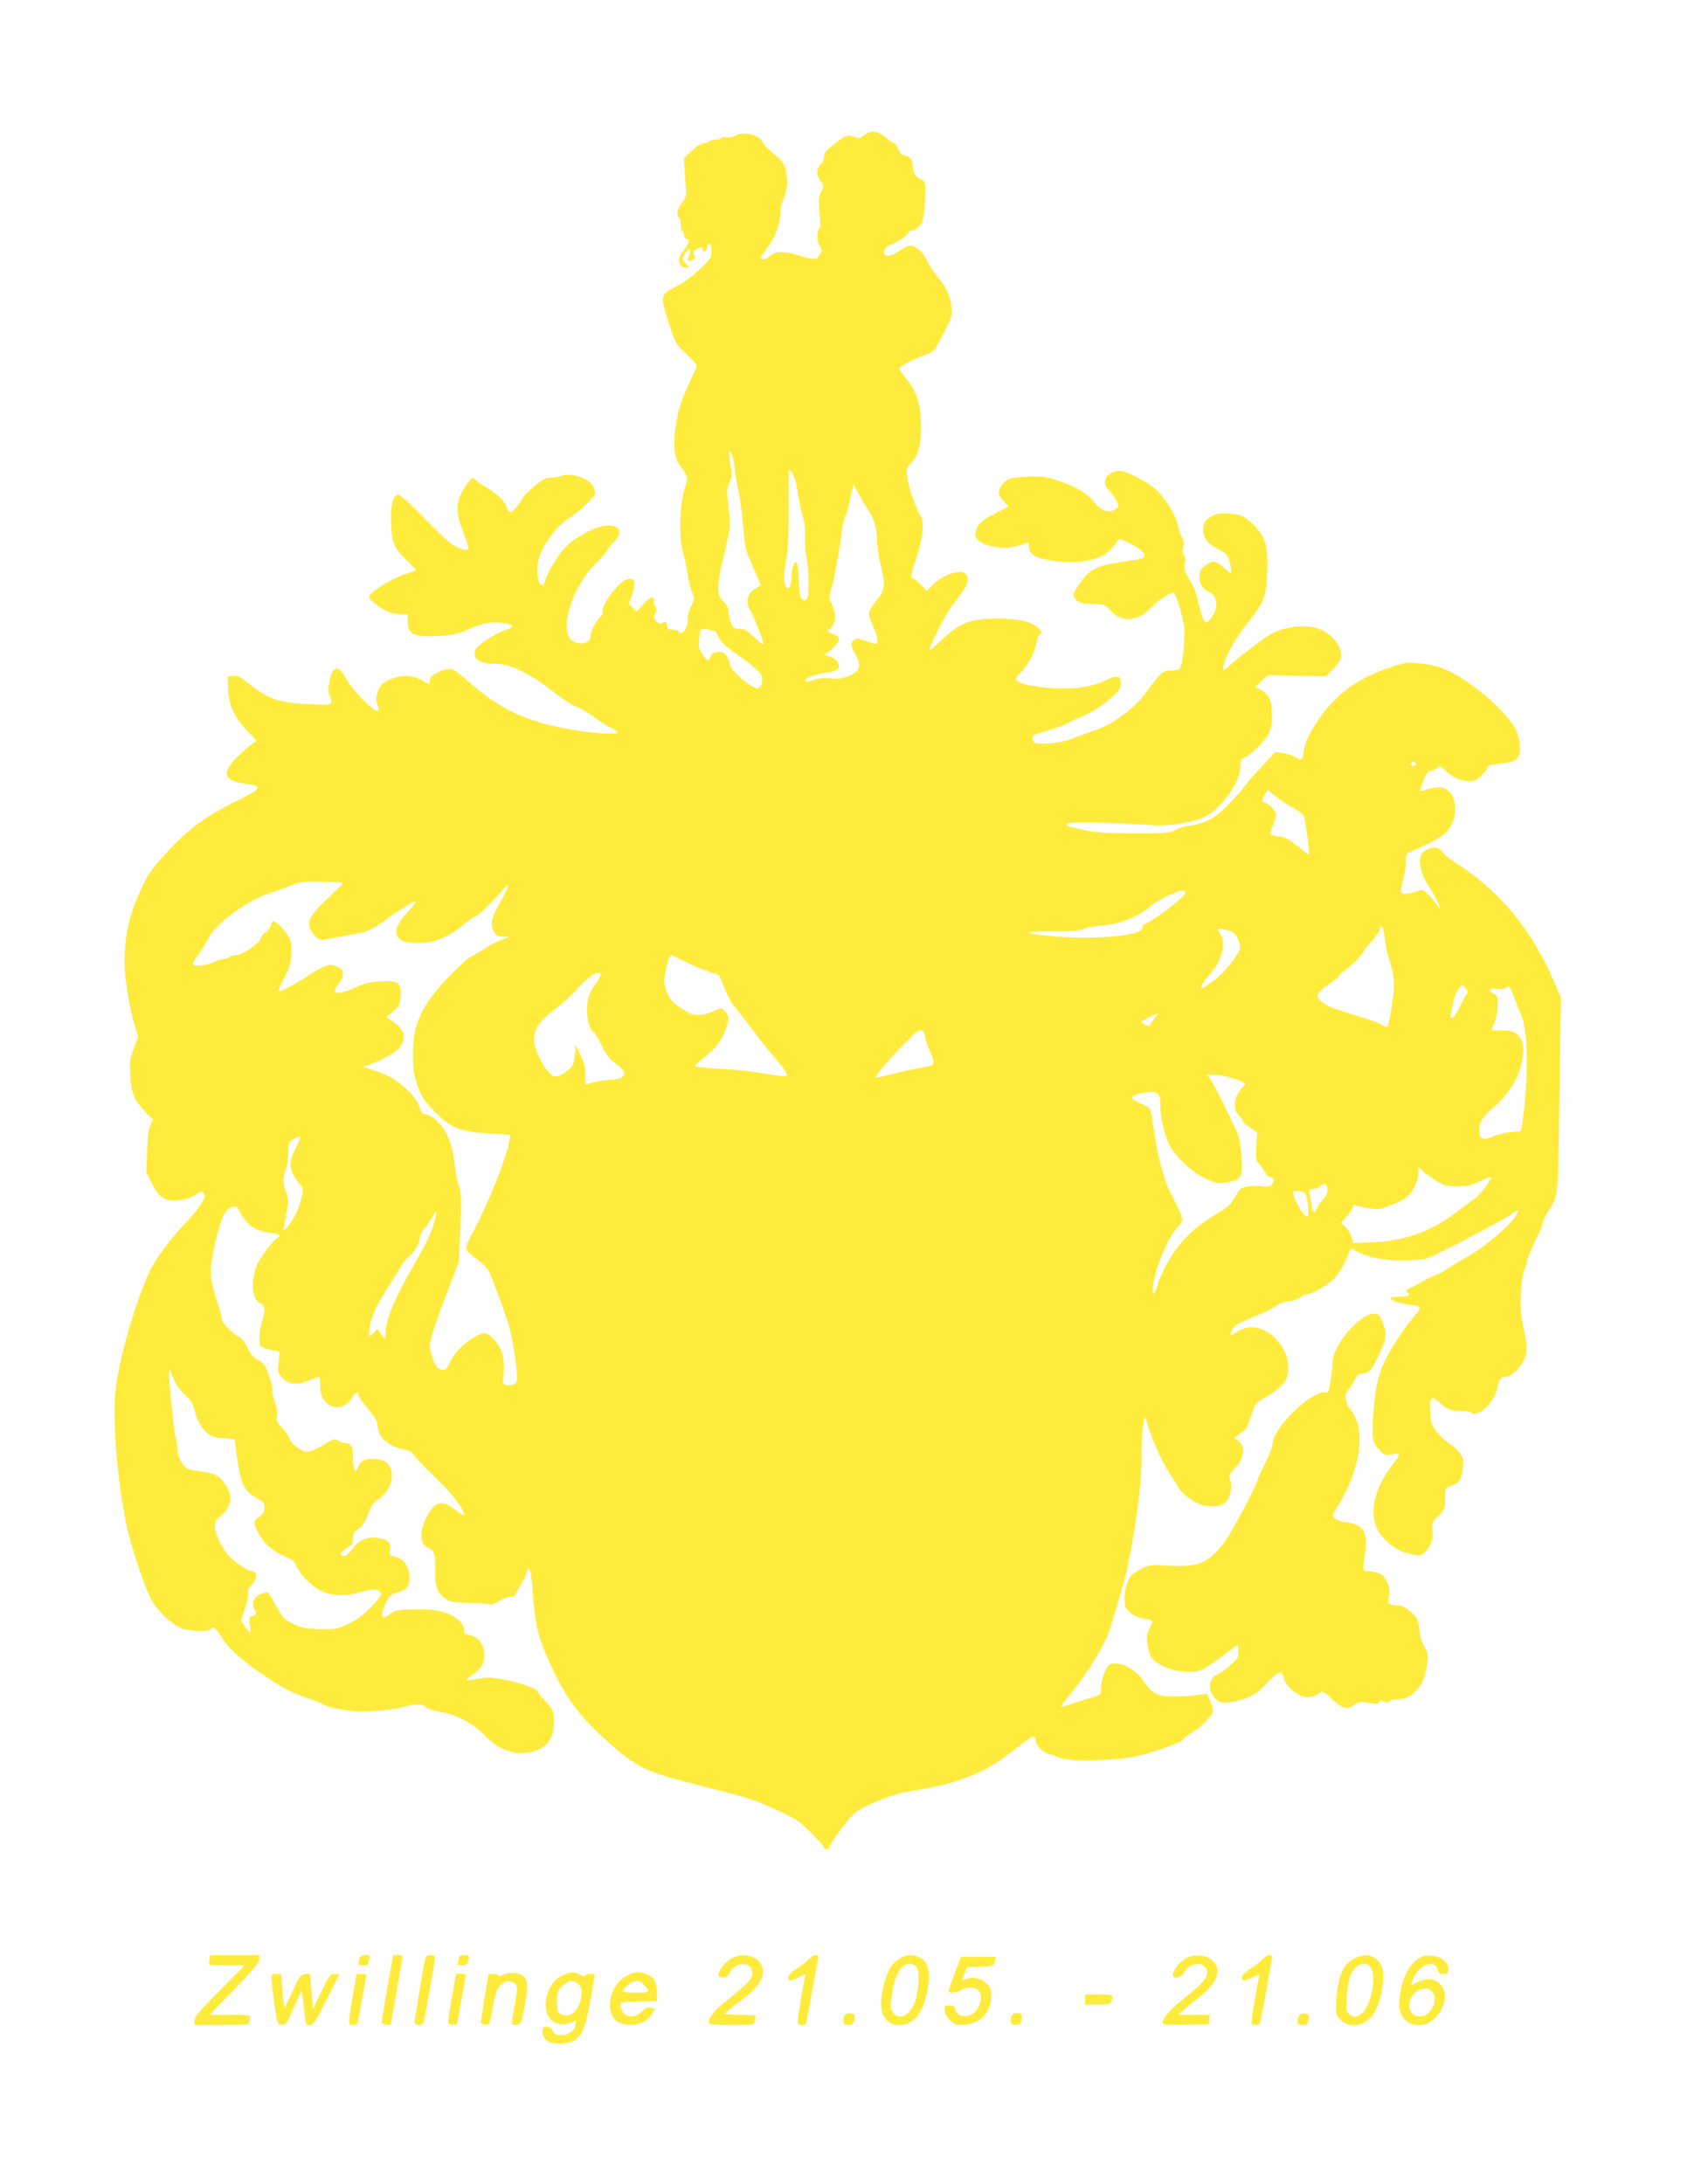 <?xml version="1.0" standalone="no"?>
<!DOCTYPE svg PUBLIC "-//W3C//DTD SVG 20010904//EN"
 "http://www.w3.org/TR/2001/REC-SVG-20010904/DTD/svg10.dtd">
<svg version="1.0" xmlns="http://www.w3.org/2000/svg"
 width="997pt" height="1280pt" viewBox="0 0 997 1280"
 preserveAspectRatio="xMidYMid meet">
<g transform="translate(0,1280) scale(0.1,-0.1)"
fill="#ffeb3b" stroke="none">
<path d="M5090 12023 c-8 -3 -23 -13 -33 -21 -15 -13 -23 -14 -52 -3 -38 13
-52 8 -132 -57 -32 -25 -43 -40 -43 -61 0 -15 -9 -36 -20 -46 -26 -23 -26 -65
0 -98 20 -25 20 -28 5 -58 -18 -33 -19 -59 -9 -153 4 -37 2 -62 -5 -69 -16
-16 -13 -74 5 -102 14 -22 14 -26 -2 -50 -20 -30 -31 -30 -134 2 -74 22 -126
20 -154 -6 -23 -22 -56 -28 -56 -11 0 5 18 33 40 62 43 56 73 137 75 203 1 22
5 47 8 55 25 57 34 102 30 146 -7 74 -19 96 -78 143 -30 24 -57 51 -60 60 -16
48 -110 75 -163 47 -19 -10 -42 -14 -56 -10 -13 3 -27 1 -30 -5 -4 -6 -20 -11
-36 -11 -16 0 -32 -4 -35 -10 -3 -5 -17 -10 -30 -10 -15 0 -42 -17 -71 -44
l-46 -44 6 -89 c3 -48 6 -100 7 -115 1 -16 -8 -39 -25 -58 -26 -32 -34 -74
-16 -85 6 -3 10 -21 10 -40 0 -19 5 -37 10 -40 6 -3 10 -15 10 -26 0 -11 7
-19 16 -19 21 0 10 -37 -22 -71 -39 -41 -28 -99 20 -99 18 0 18 2 -5 26 -22
23 -22 27 -9 51 8 15 21 28 29 31 13 4 11 -9 -6 -55 -7 -17 22 -17 36 0 8 10
7 17 -1 25 -9 9 -7 15 8 27 25 19 44 19 44 -1 0 -14 3 -14 15 -4 9 7 14 19 11
27 -3 7 1 13 9 13 11 0 15 -12 15 -42 0 -37 -6 -46 -54 -92 -68 -65 -101 -89
-166 -122 -79 -40 -81 -52 -31 -205 43 -129 43 -129 106 -186 42 -38 61 -61
58 -72 -3 -9 -23 -52 -43 -96 -49 -105 -67 -162 -81 -263 -15 -110 -6 -181 31
-227 37 -47 44 -70 31 -103 -38 -98 -46 -307 -15 -412 9 -30 21 -86 26 -125 6
-38 17 -84 26 -101 14 -29 14 -34 -7 -76 -12 -25 -21 -58 -20 -74 3 -57 -35
-108 -56 -74 -3 6 -19 10 -36 10 -21 0 -29 5 -29 18 0 26 -11 34 -27 20 -11
-9 -19 -7 -35 10 -19 19 -20 24 -8 46 10 21 11 28 0 41 -7 8 -10 22 -6 30 3 9
-1 18 -9 22 -10 3 -30 -11 -54 -38 l-40 -44 -22 22 -23 23 18 53 c10 30 16 62
14 73 -5 30 -42 28 -80 -4 -50 -44 -111 -138 -105 -161 3 -12 -3 -27 -15 -38
-27 -24 -58 -87 -58 -117 0 -39 -70 -51 -110 -18 -76 62 7 320 145 453 36 35
65 68 65 74 0 6 16 26 35 45 63 61 41 106 -48 98 -63 -6 -170 -63 -231 -123
-40 -40 -111 -156 -122 -202 -4 -13 -9 -23 -13 -23 -38 0 -43 122 -8 198 35
75 103 158 156 190 68 42 161 131 161 154 0 10 -11 34 -25 52 -31 40 -124 65
-176 47 -18 -6 -47 -11 -65 -11 -24 0 -47 -13 -93 -51 -34 -28 -61 -54 -61
-58 0 -4 -16 -29 -36 -54 -29 -37 -40 -45 -50 -36 -8 6 -14 17 -14 25 0 23
-62 85 -116 115 -29 17 -58 37 -64 44 -20 23 -27 19 -66 -42 -57 -89 -56 -144
2 -291 14 -34 22 -67 19 -72 -3 -5 -26 -2 -53 7 -39 13 -72 41 -193 164 -93
96 -153 149 -166 149 -30 0 -46 -69 -41 -177 5 -106 20 -139 95 -211 31 -29
54 -54 52 -55 -2 -1 -34 -12 -70 -24 -64 -22 -173 -86 -200 -119 -11 -14 -8
-20 21 -45 55 -47 105 -69 155 -69 l45 0 0 -44 c0 -76 39 -93 191 -83 63 4
105 13 151 32 97 42 143 52 203 45 76 -8 90 -25 34 -40 -55 -15 -176 -94 -184
-120 -16 -50 23 -80 106 -80 100 0 211 -53 359 -170 47 -37 106 -75 133 -85
26 -10 71 -36 100 -59 29 -23 72 -50 95 -60 23 -11 42 -23 42 -28 0 -13 -116
-9 -220 7 -318 51 -460 117 -687 318 -61 54 -82 57 -148 25 -34 -17 -45 -28
-45 -45 0 -28 1 -28 -51 2 -64 36 -151 29 -220 -18 -33 -22 -53 -85 -39 -122
14 -37 13 -44 -9 -38 -28 7 -144 131 -169 179 -45 88 -81 87 -99 -4 -11 -53
-11 -68 2 -98 19 -47 13 -49 -140 -41 -155 8 -229 33 -327 113 -56 45 -74 55
-101 52 l-32 -3 1 -65 c2 -95 33 -168 107 -247 l61 -65 -29 -21 c-17 -11 -56
-46 -87 -77 -93 -91 -76 -139 54 -154 100 -13 94 -27 -44 -95 -187 -92 -292
-168 -415 -302 -86 -93 -113 -130 -148 -204 -78 -162 -105 -279 -105 -453 0
-84 30 -268 60 -364 l20 -66 -26 -68 c-23 -61 -26 -80 -21 -156 5 -103 27
-154 91 -217 l44 -43 -16 -31 c-12 -23 -17 -69 -20 -157 l-4 -125 34 -65 c42
-83 80 -105 163 -95 33 5 70 17 92 32 28 19 38 22 44 11 5 -7 9 -16 9 -20 0
-22 -51 -93 -119 -163 -77 -80 -172 -208 -203 -275 -82 -178 -173 -487 -198
-675 -23 -178 2 -522 60 -806 24 -118 95 -338 140 -432 34 -72 125 -160 188
-183 44 -16 158 -18 167 -4 13 21 31 8 60 -41 40 -67 118 -139 249 -227 114
-77 172 -107 276 -142 36 -12 70 -26 75 -30 18 -15 95 -32 180 -40 80 -7 243
9 309 30 44 15 97 12 110 -5 7 -9 43 -21 87 -29 97 -17 184 -63 260 -138 64
-62 90 -78 161 -98 65 -17 156 2 197 42 35 34 55 103 48 164 -4 38 -13 54 -51
93 -25 26 -46 52 -46 58 0 15 -105 51 -201 69 -68 13 -93 14 -146 4 -35 -7
-66 -10 -68 -8 -3 2 16 19 40 36 53 37 69 70 62 132 -6 50 -39 87 -88 97 -22
4 -29 11 -29 28 0 40 -44 80 -112 103 -50 16 -86 20 -175 19 -98 -2 -115 -5
-142 -24 -16 -13 -35 -23 -41 -23 -17 0 -11 42 13 89 19 38 29 46 67 57 55 16
70 35 70 92 0 59 -36 108 -84 118 -32 5 -34 8 -30 37 8 46 -12 66 -72 73 -65
8 -112 -13 -150 -67 -14 -21 -35 -39 -45 -39 -34 0 -30 19 11 45 34 22 40 30
40 61 0 28 6 38 30 52 22 13 37 34 55 83 21 53 34 73 67 95 53 37 82 99 73
154 -9 50 -34 72 -93 78 -57 5 -89 -9 -102 -44 -17 -44 -30 -26 -30 44 0 72
-10 92 -45 92 -11 0 -30 7 -42 15 -21 15 -27 13 -89 -25 -36 -22 -79 -40 -95
-40 -32 0 -94 49 -105 83 -3 12 -22 39 -41 59 -30 31 -35 42 -30 67 4 18 -1
52 -13 87 -11 31 -17 61 -14 66 6 9 -18 93 -40 137 -6 13 -27 32 -47 43 -25
13 -42 32 -58 68 -15 32 -33 56 -52 65 -41 22 -99 82 -99 104 0 10 -13 58 -29
107 -43 136 -45 171 -17 304 32 153 59 224 92 238 36 17 42 15 60 -20 38 -77
92 -114 178 -124 54 -7 71 -19 42 -30 -23 -9 -109 -126 -124 -169 -34 -98 -24
-192 23 -213 30 -14 33 -48 10 -112 -8 -23 -15 -65 -15 -92 0 -44 3 -50 28
-59 15 -6 41 -13 59 -16 l32 -5 -6 -64 c-6 -60 -5 -64 25 -93 37 -38 87 -41
157 -11 26 11 51 20 55 20 5 0 8 -24 7 -52 -4 -121 116 -172 181 -77 29 41 42
48 42 24 0 -9 25 -45 55 -80 30 -36 55 -73 55 -83 0 -9 5 -34 10 -54 13 -45
81 -94 146 -104 31 -4 48 -13 56 -28 6 -11 64 -73 129 -136 105 -102 169 -185
169 -221 0 -5 -23 9 -51 31 -82 64 -122 52 -174 -53 -36 -74 -33 -146 6 -164
46 -22 52 -37 50 -133 -2 -101 10 -135 59 -170 27 -19 47 -23 138 -25 59 -1
114 -5 123 -9 9 -4 30 4 53 19 20 14 50 25 66 25 17 0 30 4 30 10 0 5 13 30
29 56 17 25 33 60 36 76 13 56 29 12 36 -99 15 -217 37 -300 129 -489 73 -150
149 -253 276 -369 199 -184 241 -205 549 -284 328 -83 337 -86 475 -149 113
-51 133 -64 203 -134 42 -42 77 -81 77 -87 0 -6 7 -11 15 -11 8 0 15 4 15 9 0
19 105 164 145 199 50 44 206 110 305 128 36 6 104 19 153 28 48 9 106 23 130
32 23 8 66 24 96 35 83 29 177 88 299 186 57 46 82 54 82 24 0 -28 37 -69 73
-80 18 -5 52 -17 77 -27 62 -22 337 -14 455 15 112 27 256 81 262 98 3 7 22
22 42 33 54 29 131 106 131 131 0 12 -8 40 -17 62 l-18 39 -55 -7 c-30 -5 -91
-8 -135 -9 -100 0 -132 15 -181 89 -59 89 -182 136 -216 82 -18 -28 -38 -104
-35 -136 2 -23 -5 -27 -73 -47 -41 -12 -94 -29 -117 -37 -24 -9 -43 -13 -43
-9 0 5 22 35 50 67 108 130 207 295 238 395 94 309 101 338 137 550 28 163 50
377 46 460 -3 79 9 220 19 220 5 0 11 -15 15 -33 14 -64 79 -213 124 -282 25
-38 49 -77 52 -85 11 -27 72 -79 114 -100 59 -28 135 -27 167 3 29 27 43 93
28 133 -10 24 -7 31 25 64 58 59 68 133 21 166 l-21 15 25 20 c14 10 30 23 36
28 7 6 20 31 29 58 9 26 22 61 27 76 6 15 25 35 42 44 61 31 118 75 137 106
31 52 26 131 -13 197 -68 111 -182 152 -265 95 -20 -13 -39 -23 -41 -21 -2 2
3 17 12 34 12 24 35 37 122 72 58 24 118 53 133 65 15 13 45 24 74 27 26 3 56
13 66 22 10 9 24 16 32 16 30 0 136 60 170 96 20 22 49 68 65 104 15 36 29 67
31 69 2 3 17 -3 33 -12 64 -38 178 -59 295 -55 105 4 115 6 190 44 195 97 402
209 429 231 34 29 45 23 22 -12 -48 -72 -192 -192 -311 -256 -22 -12 -59 -35
-83 -51 -23 -16 -57 -34 -75 -40 -17 -7 -54 -25 -82 -41 -27 -16 -61 -33 -74
-39 -18 -7 -21 -12 -13 -20 22 -22 12 -28 -43 -28 -30 0 -55 -4 -55 -8 0 -14
45 -31 102 -38 83 -10 85 -14 39 -68 -82 -94 -180 -255 -200 -326 -7 -25 -16
-61 -22 -80 -5 -19 -14 -93 -19 -165 -12 -142 -7 -168 39 -218 23 -25 30 -27
68 -21 53 8 54 -1 8 -58 -108 -135 -143 -285 -90 -387 29 -57 114 -123 172
-134 10 -2 30 -7 45 -11 36 -11 64 7 89 56 16 32 20 52 15 88 -6 44 -4 48 34
85 38 37 40 42 40 101 0 62 0 63 34 74 48 15 62 37 70 103 6 52 4 61 -20 92
-14 19 -40 43 -58 53 -18 11 -50 40 -71 66 -34 41 -38 53 -42 114 -6 91 6 106
49 66 47 -45 69 -54 130 -54 30 0 59 -5 64 -10 34 -34 136 64 149 143 9 52 20
67 53 67 34 0 98 68 113 121 13 42 11 58 -22 219 -14 68 -5 237 16 287 8 19
15 42 15 50 0 13 40 107 76 176 8 16 14 36 14 45 1 9 12 35 25 57 73 120 66
57 75 694 l9 573 -44 102 c-125 294 -316 524 -567 685 -37 23 -73 53 -82 65
-19 30 -46 36 -85 20 -45 -19 -58 -53 -42 -117 7 -29 23 -68 36 -87 41 -64 75
-128 75 -142 0 -7 -8 1 -18 17 -11 17 -33 45 -51 62 -31 32 -32 32 -72 17 -57
-19 -89 -18 -89 4 0 9 7 42 15 72 8 30 15 76 15 101 0 45 1 47 43 64 169 72
212 105 237 180 18 53 8 130 -20 160 -31 33 -66 38 -125 21 -27 -9 -50 -14
-52 -12 -1 1 7 28 20 59 13 35 28 57 37 57 9 0 26 7 39 16 22 16 24 15 54 -14
39 -38 94 -62 141 -62 27 0 44 8 71 35 19 20 35 42 35 49 0 9 22 15 72 20 99
9 122 30 116 106 -3 30 -12 71 -21 90 -30 62 -130 167 -237 247 -131 98 -207
132 -322 144 -83 8 -90 8 -188 -26 -216 -72 -354 -188 -463 -387 -14 -26 -29
-64 -32 -85 -13 -75 -12 -74 -49 -52 -18 10 -52 22 -77 25 l-44 6 -75 -80
c-41 -43 -87 -96 -102 -117 -31 -42 -111 -128 -153 -163 -46 -39 -101 -61
-169 -71 -35 -5 -77 -17 -92 -28 -25 -16 -51 -18 -234 -18 -154 0 -226 5 -288
18 -183 37 -145 52 116 44 108 -4 228 -9 265 -13 87 -9 236 12 305 42 105 46
222 205 222 302 0 35 4 44 23 51 37 15 116 91 140 135 17 32 22 58 22 118 0
85 -17 121 -70 147 l-27 13 36 37 c36 36 37 36 109 33 39 -2 116 -4 169 -5
l97 -2 45 45 c37 37 46 52 46 81 0 65 -67 136 -149 159 -81 22 -200 3 -278
-46 -43 -27 -194 -143 -230 -178 -32 -29 -33 -29 -33 -7 0 42 69 169 141 258
98 123 110 152 116 292 7 158 -9 216 -81 287 -55 53 -83 64 -174 64 -100 0
-150 -73 -104 -152 10 -18 40 -42 72 -58 52 -26 57 -31 69 -80 7 -28 10 -54 7
-57 -4 -4 -24 10 -45 31 -44 43 -66 44 -114 5 -48 -37 -30 -127 29 -149 47
-18 57 -88 21 -141 -37 -55 -50 -49 -70 28 -9 37 -22 85 -27 105 -5 20 -24 59
-41 85 -25 41 -29 54 -24 90 4 26 2 44 -5 48 -7 5 -9 21 -5 46 5 28 2 47 -8
62 -8 12 -18 41 -22 64 -8 52 -66 150 -123 207 -47 47 -177 116 -220 116 -41
0 -75 -22 -83 -53 -6 -23 -2 -34 20 -60 16 -18 36 -46 45 -64 16 -32 16 -33
-7 -48 -37 -24 -82 -10 -119 37 -50 63 -125 105 -263 145 -36 10 -76 13 -145
8 -84 -5 -98 -9 -122 -31 -43 -42 -45 -71 -7 -110 l31 -33 -79 -40 c-80 -40
-104 -63 -116 -112 -17 -68 148 -115 263 -74 23 8 44 15 46 15 1 0 4 -15 6
-32 4 -44 53 -67 171 -79 131 -13 244 10 297 60 20 20 42 45 47 55 11 20 12
20 54 1 63 -27 111 -64 107 -83 -2 -13 -24 -19 -88 -29 -191 -27 -228 -43
-290 -131 -46 -64 -48 -77 -17 -103 17 -14 39 -18 91 -19 67 0 70 -1 105 -39
68 -73 159 -66 241 20 45 47 117 92 132 83 12 -8 49 -132 58 -195 9 -61 -7
-220 -24 -247 -4 -7 -27 -12 -50 -12 -38 0 -48 -5 -78 -38 -19 -21 -48 -58
-66 -84 -64 -92 -190 -189 -297 -226 -33 -11 -85 -30 -115 -42 -66 -26 -127
-39 -197 -39 -44 -1 -53 2 -58 20 -9 28 -3 32 90 58 44 12 96 32 115 43 19 11
57 29 84 39 57 23 124 68 184 122 33 31 42 47 42 72 0 45 -22 50 -84 20 -81
-39 -186 -57 -296 -50 -112 7 -201 23 -226 42 -17 12 -15 16 23 56 44 45 79
114 89 177 4 21 13 41 22 45 12 5 11 10 -9 31 -38 40 -118 59 -249 58 -155 0
-217 -25 -325 -129 -46 -44 -73 -64 -69 -51 16 50 107 224 137 260 88 109 106
153 75 184 -28 28 -129 -6 -190 -65 l-37 -36 -34 37 c-19 20 -39 36 -46 36
-17 0 -13 25 19 117 37 105 49 212 28 245 -28 44 -70 162 -79 222 -8 58 -7 60
25 96 43 48 60 127 53 252 -5 107 -30 174 -91 246 -20 24 -36 48 -36 53 0 10
79 51 152 79 53 19 54 21 107 124 52 101 54 107 47 161 -8 67 -30 113 -86 180
-23 28 -48 67 -57 88 -18 44 -66 87 -97 87 -13 0 -42 -13 -64 -30 -43 -30 -76
-38 -87 -20 -11 19 5 48 31 54 33 9 101 54 108 72 3 8 14 14 24 14 10 0 28 10
40 23 23 25 32 76 35 197 2 59 0 65 -23 77 -35 17 -50 41 -50 79 0 37 -22 64
-51 64 -12 0 -24 12 -33 35 -8 19 -19 35 -25 35 -5 0 -28 16 -51 35 -40 33
-66 40 -100 28z m-785 -1961 c3 -37 13 -96 22 -132 9 -36 21 -128 28 -205 10
-118 16 -151 42 -210 17 -38 38 -87 47 -108 l16 -37 -34 -21 c-48 -28 -58 -77
-27 -131 26 -45 82 -190 76 -196 -2 -2 -27 18 -56 44 -41 40 -58 49 -87 49
-31 0 -36 4 -48 35 -7 19 -13 49 -13 66 -1 20 -11 40 -31 59 -26 25 -30 36
-30 82 0 29 7 79 15 111 8 31 24 101 36 155 21 97 21 109 3 255 -5 40 -2 62
11 92 11 24 15 51 12 72 -19 118 -19 124 -3 105 8 -11 17 -49 21 -85z m340
-39 c10 -14 21 -51 26 -82 9 -62 25 -139 40 -188 6 -18 9 -67 8 -110 -1 -43 3
-98 10 -123 11 -49 14 -181 5 -218 -9 -32 -37 -24 -45 13 -4 17 -7 62 -8 100
-2 84 -14 114 -30 72 -6 -16 -11 -43 -11 -60 0 -45 -11 -78 -23 -74 -23 7 -27
63 -10 162 12 74 16 157 15 318 -1 119 0 217 2 217 2 0 12 -12 21 -27z m443
-210 c34 -48 52 -109 52 -177 0 -33 9 -96 20 -140 31 -122 28 -155 -20 -212
-54 -65 -57 -82 -25 -149 31 -67 37 -111 15 -108 -8 1 -36 9 -63 19 -38 13
-50 14 -62 4 -20 -17 -19 -39 4 -76 32 -53 35 -87 9 -111 -35 -31 -93 -46
-153 -39 -36 4 -67 1 -95 -9 -48 -17 -62 -13 -38 11 8 8 50 21 93 28 90 13
108 29 82 69 -9 13 -30 27 -49 31 -31 7 -32 8 -13 19 38 23 76 67 73 84 -2 10
-18 21 -36 27 -30 8 -45 26 -21 26 5 0 17 16 25 36 15 36 11 67 -19 132 -8 16
-6 36 6 75 17 55 51 242 62 340 4 32 13 70 21 85 8 15 16 43 19 62 4 19 11 54
17 78 l11 43 31 -58 c17 -32 42 -73 54 -90z m-894 -714 c2 -2 11 -18 19 -36
18 -33 26 -41 155 -134 46 -33 88 -71 94 -84 13 -29 4 -71 -18 -79 -26 -10
-164 103 -164 135 0 10 -8 31 -17 48 -16 27 -23 31 -53 29 -25 -2 -38 -9 -45
-25 -13 -31 -20 -29 -48 12 -20 29 -24 45 -20 83 7 71 7 70 53 62 22 -4 42 -9
44 -11z m4106 -780 c0 -5 -7 -9 -15 -9 -15 0 -20 12 -9 23 8 8 24 -1 24 -14z
m-729 -249 c33 -17 65 -42 70 -53 10 -23 38 -227 31 -227 -3 0 -19 12 -38 28
-75 61 -95 73 -131 78 -66 10 -65 9 -43 64 11 28 20 57 20 65 0 21 -42 66 -65
69 -22 4 -22 19 1 54 l15 23 40 -34 c22 -19 67 -49 100 -67z m-5562 -446 c2
-2 -37 -41 -87 -88 -122 -116 -136 -157 -77 -220 22 -23 32 -27 58 -23 95 17
204 38 222 41 32 7 87 37 130 70 64 51 175 119 182 113 3 -4 -19 -33 -50 -66
-62 -67 -77 -109 -53 -145 17 -27 53 -35 146 -32 77 3 154 38 241 110 31 25
61 46 67 46 12 0 101 85 155 149 50 60 47 36 -9 -63 -54 -96 -62 -131 -40
-174 14 -27 22 -32 54 -32 l37 -1 -45 -18 c-25 -9 -70 -33 -100 -52 -30 -19
-68 -41 -84 -49 -15 -8 -74 -62 -130 -120 -156 -164 -206 -272 -206 -452 0
-76 5 -114 24 -171 25 -76 43 -103 113 -172 95 -93 141 -109 351 -122 l84 -5
-7 -37 c-20 -107 -123 -366 -210 -528 -25 -46 -45 -91 -44 -100 0 -10 27 -37
59 -60 32 -23 66 -56 75 -74 17 -32 83 -209 116 -311 20 -63 49 -243 49 -307
0 -35 -4 -42 -24 -47 -38 -9 -61 -1 -58 21 12 72 5 152 -15 191 -29 55 -79 97
-106 88 -69 -22 -157 -99 -188 -166 -22 -48 -32 -54 -64 -42 -23 9 -55 87 -55
134 0 41 29 128 114 349 l55 144 7 156 c8 195 6 268 -8 295 -6 11 -15 52 -19
91 -15 126 -35 192 -74 245 -36 49 -78 80 -109 80 -9 0 -19 16 -26 39 -7 27
-30 59 -70 99 -60 61 -114 92 -209 122 l-54 17 49 17 c27 10 56 22 64 27 8 5
32 18 53 29 49 27 80 75 72 115 -5 29 -26 54 -75 86 l-25 17 39 34 c35 30 40
40 44 89 6 79 -12 92 -115 87 -60 -3 -94 -11 -150 -36 -72 -32 -123 -41 -123
-21 0 6 11 25 25 43 40 53 32 90 -24 106 -28 8 -42 5 -85 -17 -28 -14 -59 -32
-68 -40 -15 -14 -87 -55 -146 -85 -12 -6 -25 -9 -28 -6 -3 3 12 39 33 78 30
58 38 86 41 140 4 73 -4 96 -62 158 -34 36 -56 41 -56 12 0 -11 -13 -29 -30
-42 -16 -12 -30 -27 -30 -33 0 -30 -109 -105 -152 -105 -15 0 -30 -4 -33 -10
-3 -5 -17 -10 -31 -10 -14 0 -42 -9 -64 -20 -41 -21 -120 -27 -120 -10 0 5 15
31 34 57 18 27 48 73 65 105 48 85 226 213 355 254 39 12 89 30 111 40 22 10
58 20 80 24 36 6 225 2 234 -6z m4940 -56 c-1 -23 -188 -167 -236 -182 -12 -4
-20 -13 -17 -20 19 -48 -261 -77 -526 -54 -80 7 -144 17 -142 22 1 4 64 7 140
7 104 -2 148 2 182 14 25 9 79 19 120 22 90 7 194 47 259 100 85 71 222 126
220 91z m1167 -265 c3 -38 17 -99 30 -138 15 -45 24 -93 24 -134 0 -76 -29
-251 -42 -251 -5 0 -19 6 -31 14 -12 8 -51 23 -87 34 -181 56 -216 68 -244 87
-64 44 -60 61 31 122 29 19 53 39 53 44 0 5 23 25 50 45 28 20 65 57 82 83 17
25 45 62 63 81 18 19 36 45 40 58 12 40 23 23 31 -45z m-890 32 c27 -17 48
-68 41 -97 -11 -41 -94 -143 -153 -186 -31 -23 -60 -42 -65 -42 -18 0 -8 22
29 63 81 90 111 187 77 247 -8 14 -14 28 -15 32 0 11 61 -2 86 -17z m-3222
-166 c32 -17 92 -44 134 -58 l77 -27 33 -79 c18 -44 40 -86 48 -95 8 -8 58
-71 110 -140 52 -69 122 -156 155 -194 37 -44 56 -73 50 -79 -6 -6 -33 -5 -73
1 -124 22 -205 31 -331 38 -70 4 -130 10 -132 14 -3 4 20 27 49 50 67 51 103
97 127 161 24 62 24 81 0 110 -16 20 -22 22 -42 13 -86 -41 -138 -44 -184 -14
-16 11 -44 29 -61 40 -44 29 -78 108 -69 164 13 79 27 126 39 126 7 0 38 -14
70 -31z m-484 -83 c0 -7 -11 -28 -25 -47 -42 -57 -55 -96 -55 -160 0 -58 22
-129 40 -129 5 0 25 -34 46 -76 29 -60 48 -84 86 -111 29 -21 48 -43 48 -54 0
-23 -36 -39 -88 -39 -21 0 -61 -6 -90 -13 l-51 -14 0 56 c1 42 -7 71 -28 116
l-28 60 -5 -58 c-4 -44 -11 -62 -31 -81 -31 -29 -62 -46 -84 -46 -43 0 -125
145 -125 221 0 60 33 107 133 182 41 32 98 84 125 116 60 69 132 111 132 77z
m5075 -116 c-7 -8 -25 -40 -39 -72 -15 -31 -33 -59 -41 -62 -8 -3 -15 -4 -15
-3 0 1 6 35 14 75 9 48 22 82 36 97 l23 24 17 -22 c15 -18 16 -25 5 -37z m281
-19 c12 -34 29 -77 38 -95 38 -80 46 -298 21 -537 -8 -78 -17 -145 -20 -148
-3 -2 -27 -5 -53 -6 -26 0 -73 -11 -104 -24 -68 -29 -88 -20 -88 38 0 44 20
75 85 131 82 71 140 160 161 249 18 76 17 122 -2 151 -29 42 -45 50 -111 50
l-63 0 17 38 c9 20 19 65 21 99 3 57 2 63 -22 78 -38 25 -32 35 18 29 28 -4
46 -2 51 5 13 23 30 4 51 -58z m-2110 -122 c-14 -17 -26 -35 -26 -40 0 -5 -11
-3 -25 3 -14 6 -25 14 -25 18 0 6 84 48 98 50 2 0 -8 -14 -22 -31z m-1341
-116 c4 -21 15 -53 25 -73 10 -19 20 -46 21 -60 4 -24 1 -25 -86 -41 -49 -9
-126 -26 -169 -38 -44 -11 -81 -19 -84 -17 -6 7 78 105 175 205 90 92 104 95
118 24z m1780 -227 c28 -7 61 -18 73 -25 l23 -12 -31 -37 c-38 -46 -43 -118
-10 -147 11 -10 20 -23 20 -30 0 -6 20 -25 45 -43 l44 -31 -6 -78 c-5 -73 -4
-80 19 -108 14 -17 30 -40 37 -52 6 -13 18 -23 26 -23 23 0 28 -20 10 -41 -14
-15 -26 -17 -56 -13 -21 4 -58 3 -83 0 -42 -7 -48 -11 -76 -61 -26 -46 -43
-61 -124 -109 -163 -97 -277 -239 -335 -418 -18 -55 -29 -55 -24 0 11 105 93
300 148 352 14 13 25 32 25 42 0 15 -25 71 -71 161 -42 80 -81 239 -106 432
-7 51 -12 61 -35 72 -16 7 -40 19 -55 26 -41 19 -37 32 12 45 98 26 130 10
126 -64 -3 -71 31 -207 65 -256 58 -84 146 -157 224 -187 49 -19 60 -20 113
-9 75 16 81 30 73 158 -5 70 -13 108 -30 145 -82 171 -119 245 -142 283 l-26
42 38 0 c22 0 62 -6 89 -14z m-5445 -355 c0 -5 -11 -31 -25 -58 -40 -76 -42
-113 -11 -166 15 -25 33 -51 41 -57 16 -13 12 -45 -12 -120 -24 -75 -108 -186
-89 -117 3 12 11 52 17 89 10 58 9 74 -5 111 -20 52 -20 80 -1 132 8 22 14 67
15 100 0 55 3 62 28 77 32 19 42 21 42 9z m6665 -256 c43 -25 61 -29 121 -29
58 1 81 6 132 32 34 17 62 26 62 22 0 -18 -63 -102 -93 -123 -17 -12 -69 -51
-116 -86 -154 -115 -304 -167 -498 -173 l-101 -4 -11 36 c-6 20 -22 47 -36 60
l-25 23 35 39 c19 21 35 45 35 54 0 11 5 14 18 9 9 -4 42 -12 73 -17 51 -10
62 -9 127 16 39 15 83 37 97 48 35 28 68 95 68 141 l0 38 31 -29 c17 -16 54
-42 81 -57z m-645 -56 c0 -14 -11 -35 -24 -48 -14 -13 -30 -36 -36 -52 -16
-38 -27 -29 -35 29 -4 26 -9 55 -12 65 -3 13 2 17 20 17 14 0 35 9 48 19 27
22 39 13 39 -30z m-131 -13 c16 -19 27 -136 13 -136 -23 0 -82 103 -82 141 0
14 57 10 69 -5z m-5113 -200 c-13 -42 -56 -129 -94 -193 -120 -203 -182 -347
-182 -423 -1 -47 -4 -46 -36 6 -10 17 -12 17 -30 -4 -28 -34 -36 -27 -28 26 9
62 35 121 93 212 26 41 63 101 82 133 19 33 42 63 51 68 28 15 68 81 68 111 0
15 11 39 26 55 14 15 35 46 47 68 30 59 32 28 3 -59z m-1452 -981 c35 -32 47
-51 56 -90 12 -56 36 -99 75 -135 21 -20 40 -26 93 -30 l67 -5 7 -55 c25 -199
44 -247 118 -288 43 -24 50 -31 50 -59 0 -24 -7 -37 -30 -53 -37 -26 -37 -35
-4 -98 30 -58 82 -104 158 -137 41 -18 56 -31 64 -54 16 -46 91 -121 147 -147
63 -30 149 -31 235 -5 62 20 99 17 115 -9 3 -5 -22 -40 -57 -77 -45 -46 -83
-76 -133 -100 -66 -31 -76 -33 -165 -32 -80 2 -105 6 -156 29 -58 26 -64 32
-103 104 -23 41 -46 78 -51 81 -5 3 -24 -1 -43 -9 -38 -15 -54 -53 -37 -86 15
-28 12 -37 -11 -43 -18 -5 -20 -10 -14 -51 4 -25 5 -46 1 -46 -3 0 -16 16 -30
36 l-24 36 24 70 c13 39 21 80 18 92 -3 15 3 29 20 46 33 30 36 80 5 80 -23 0
-102 51 -137 89 -39 42 -82 132 -82 172 0 31 6 42 31 60 33 23 59 73 59 111 0
37 -38 102 -72 124 -20 13 -58 24 -98 29 -35 3 -72 11 -81 16 -27 14 -59 73
-59 110 0 19 -4 50 -10 69 -10 35 -40 325 -40 383 0 29 3 26 25 -28 16 -41 39
-73 69 -100z"/>
<path d="M7960 5053 c-84 -70 -150 -177 -150 -242 0 -17 -5 -63 -11 -104 -10
-69 -12 -74 -34 -70 -76 15 -305 -209 -305 -297 0 -15 -20 -68 -45 -118 -25
-50 -45 -94 -45 -97 0 -23 -152 -310 -192 -363 -94 -124 -154 -149 -330 -139
-102 6 -113 5 -156 -17 -26 -13 -54 -32 -63 -42 -31 -37 -49 -142 -31 -186 12
-28 60 -59 99 -64 66 -10 66 -10 42 -56 -20 -39 -21 -49 -11 -108 12 -70 23
-83 101 -122 28 -13 70 -23 116 -26 84 -5 97 0 223 94 l87 64 3 -38 c3 -33 -1
-41 -45 -81 -26 -24 -60 -48 -74 -53 -52 -18 -64 -89 -23 -137 22 -26 33 -31
69 -31 24 0 75 11 112 24 58 21 77 35 130 92 67 72 89 78 99 24 8 -39 73 -97
119 -106 35 -6 59 1 95 27 12 8 26 0 67 -40 59 -57 93 -65 134 -33 13 11 33
18 44 16 11 -1 37 -5 58 -8 28 -5 39 -2 43 8 5 12 10 13 25 3 14 -9 21 -9 31
1 6 6 31 12 54 12 33 0 53 8 85 33 48 36 73 91 85 183 5 45 3 59 -17 91 -15
24 -26 61 -30 103 -7 61 -10 67 -50 102 -25 22 -55 38 -69 38 -52 0 -71 11
-63 34 19 54 -4 129 -48 151 -15 8 -44 15 -64 15 -40 0 -40 -1 -24 102 19 125
-9 173 -109 185 -31 3 -58 13 -68 24 -15 17 -15 21 14 66 117 184 163 402 108
519 -13 28 -29 55 -35 58 -5 4 -15 23 -20 43 -9 31 -7 40 13 67 13 17 31 46
40 64 13 25 23 32 45 32 36 0 50 17 96 115 43 90 46 123 17 189 -19 42 -24 46
-54 45 -24 0 -48 -13 -88 -46z"/>
<path d="M1228 1315 c-3 -13 -3 -27 0 -30 3 -3 51 -5 106 -5 l100 0 -147 -148
c-116 -117 -147 -154 -147 -175 l0 -27 160 0 c131 0 160 3 160 14 0 8 3 21 6
30 5 14 -9 16 -116 16 l-122 0 146 150 c107 111 146 157 146 175 l0 25 -144 0
-144 0 -4 -25z"/>
<path d="M2106 1318 c-9 -36 -8 -38 24 -38 19 0 30 5 30 14 0 8 3 21 6 30 5
12 -1 16 -24 16 -22 0 -31 -6 -36 -22z"/>
<path d="M2271 1153 c-18 -104 -33 -195 -34 -203 -1 -10 8 -16 26 -18 15 -2
27 -2 27 0 0 2 16 91 35 198 19 107 35 198 35 203 0 4 -13 7 -28 7 l-28 0 -33
-187z"/>
<path d="M2495 1328 c-7 -20 -65 -361 -65 -381 0 -23 47 -23 54 1 7 22 66 364
66 380 0 16 -49 16 -55 0z"/>
<path d="M2690 1326 c0 -8 -3 -21 -6 -30 -5 -12 1 -16 24 -16 22 0 31 6 36 23
9 35 8 37 -24 37 -19 0 -30 -5 -30 -14z"/>
<path d="M4290 1323 c-35 -18 -80 -74 -80 -99 0 -9 11 -14 28 -14 20 0 30 7
40 29 25 56 115 67 128 15 12 -48 -6 -69 -166 -196 -56 -45 -96 -100 -85 -118
4 -6 57 -10 134 -10 125 0 129 1 135 23 3 12 6 25 6 30 0 4 -40 7 -90 7 -49 0
-90 3 -90 8 0 4 37 34 82 67 134 99 171 176 115 241 -31 35 -106 44 -157 17z"/>
<path d="M4744 1319 c-10 -12 -43 -37 -71 -56 -35 -22 -53 -41 -53 -53 0 -25
11 -25 60 0 22 11 40 19 40 17 0 -2 -11 -65 -25 -141 -13 -77 -22 -143 -19
-147 6 -11 41 -12 48 -1 2 4 18 86 35 182 17 96 33 185 36 198 7 29 -25 30
-51 1z"/>
<path d="M5274 1321 c-43 -26 -69 -66 -87 -131 -36 -128 -30 -201 21 -240 41
-33 112 -24 158 21 65 63 102 260 60 323 -31 48 -98 60 -152 27z m92 -45 c23
-17 25 -86 5 -180 -22 -101 -98 -151 -138 -90 -15 23 -15 35 -5 105 20 142 77
209 138 165z"/>
<path d="M6946 1318 c-38 -22 -80 -83 -70 -100 12 -19 50 -7 66 22 31 54 104
65 128 20 20 -37 -14 -83 -118 -163 -100 -77 -159 -151 -130 -162 8 -3 70 -4
139 -3 l124 3 3 28 3 27 -93 0 -93 1 31 27 c18 15 62 51 99 80 73 58 111 121
99 166 -17 68 -115 97 -188 54z"/>
<path d="M7404 1319 c-10 -12 -43 -37 -71 -56 -35 -22 -53 -41 -53 -53 0 -25
11 -25 60 0 22 11 40 17 40 13 0 -5 -11 -68 -25 -142 -13 -74 -22 -138 -19
-143 7 -10 41 -10 48 0 3 5 19 87 36 183 17 96 33 184 35 197 7 29 -25 30 -51
1z"/>
<path d="M7940 1322 c-67 -33 -99 -106 -107 -244 -5 -87 -5 -87 25 -118 64
-63 169 -29 211 70 29 68 45 160 37 215 -13 82 -87 117 -166 77z m96 -57 c30
-46 5 -199 -42 -255 -29 -34 -64 -39 -89 -13 -14 14 -16 30 -12 92 3 42 11 93
17 115 24 79 92 112 126 61z"/>
<path d="M8340 1333 c-67 -27 -113 -101 -132 -210 -15 -88 -6 -135 33 -167 64
-54 162 -24 207 64 25 51 28 90 8 129 -27 51 -87 64 -149 32 l-38 -19 7 21
c28 94 132 143 150 71 5 -18 13 -24 35 -24 24 0 29 4 29 24 0 42 -39 77 -90
82 -25 2 -52 1 -60 -3z m58 -211 c16 -21 15 -57 -3 -92 -38 -74 -135 -62 -135
17 0 77 95 129 138 75z"/>
<path d="M5596 1234 c-20 -53 -36 -100 -36 -105 0 -14 53 -10 74 6 26 20 81
19 100 -1 36 -35 7 -123 -47 -145 -39 -16 -79 -2 -87 31 -5 20 -12 25 -35 25
-27 0 -30 -3 -28 -30 1 -19 14 -40 34 -59 28 -25 37 -28 85 -24 92 8 154 76
154 171 0 34 -6 50 -26 70 -31 31 -78 42 -117 28 -31 -12 -32 -11 -13 34 l15
34 77 3 c75 3 78 4 85 31 l7 27 -103 0 -102 0 -37 -96z"/>
<path d="M2953 1226 c-18 -8 -33 -11 -33 -6 0 6 -13 10 -28 10 l-28 0 -24
-140 c-12 -77 -22 -143 -22 -147 1 -5 12 -9 26 -11 26 -3 29 6 52 143 14 85
60 129 111 106 28 -13 29 -35 8 -144 -20 -107 -20 -109 12 -105 26 3 29 7 45
93 23 122 23 168 -1 189 -26 24 -80 29 -118 12z"/>
<path d="M3290 1218 c-93 -48 -125 -210 -51 -265 28 -20 71 -23 108 -8 32 13
34 13 29 -1 -3 -9 -6 -20 -6 -24 0 -20 -45 -50 -74 -50 -36 0 -50 8 -59 33 -4
10 -17 17 -32 17 -21 0 -25 -5 -25 -29 0 -48 42 -74 111 -69 109 8 133 45 172
266 l24 142 -28 0 c-16 0 -29 -5 -29 -10 0 -6 -13 -4 -30 5 -39 20 -58 19
-110 -7z m101 -49 c18 -18 21 -29 16 -70 -10 -84 -64 -132 -118 -105 -21 11
-24 18 -24 75 0 58 3 65 33 92 38 34 64 37 93 8z"/>
<path d="M3673 1219 c-70 -34 -114 -135 -93 -211 14 -49 42 -70 98 -76 61 -5
117 19 143 62 l19 31 -25 7 c-20 5 -32 0 -54 -23 -49 -49 -116 -32 -123 32 -3
24 -3 24 105 27 l107 3 1 27 c3 77 -15 114 -63 131 -45 16 -68 14 -115 -10z
m102 -54 c39 -38 32 -45 -50 -45 -41 0 -75 4 -75 8 0 11 41 48 60 55 28 10 41
7 65 -18z"/>
<path d="M1591 1203 c0 -16 8 -82 17 -148 17 -117 18 -120 43 -123 24 -3 29 5
71 99 l46 101 6 -38 c3 -22 8 -67 12 -101 5 -58 8 -63 30 -63 21 0 34 19 99
150 l75 150 -28 0 c-26 0 -32 -8 -78 -102 l-49 -103 -9 103 -9 103 -29 -3
c-26 -3 -33 -12 -70 -93 -22 -49 -43 -94 -48 -98 -4 -5 -11 37 -15 92 l-7 101
-29 0 c-25 0 -29 -4 -28 -27z"/>
<path d="M2090 1227 c0 -2 -11 -65 -25 -141 -13 -77 -22 -143 -19 -147 6 -11
41 -12 48 -1 2 4 14 61 25 127 12 66 24 130 26 143 5 19 1 22 -25 22 -16 0
-30 -1 -30 -3z"/>
<path d="M2650 1098 c-30 -172 -30 -162 3 -166 15 -2 27 0 27 5 0 4 11 69 25
143 14 74 25 138 25 143 0 4 -13 7 -29 7 l-28 0 -23 -132z"/>
<path d="M6360 1080 l0 -30 74 0 c58 0 75 3 80 16 15 40 9 44 -74 44 l-80 0 0
-30z"/>
<path d="M4946 975 c-8 -33 -1 -45 29 -45 23 0 35 17 35 51 0 14 -7 19 -29 19
-23 0 -30 -6 -35 -25z"/>
<path d="M5926 974 c-9 -33 4 -47 35 -42 19 2 25 10 27 36 3 30 1 32 -26 32
-24 0 -31 -5 -36 -26z"/>
<path d="M7610 975 c-13 -33 -6 -45 26 -45 25 0 30 7 36 45 2 15 -3 21 -24 23
-22 3 -30 -2 -38 -23z"/>
</g>
</svg>
